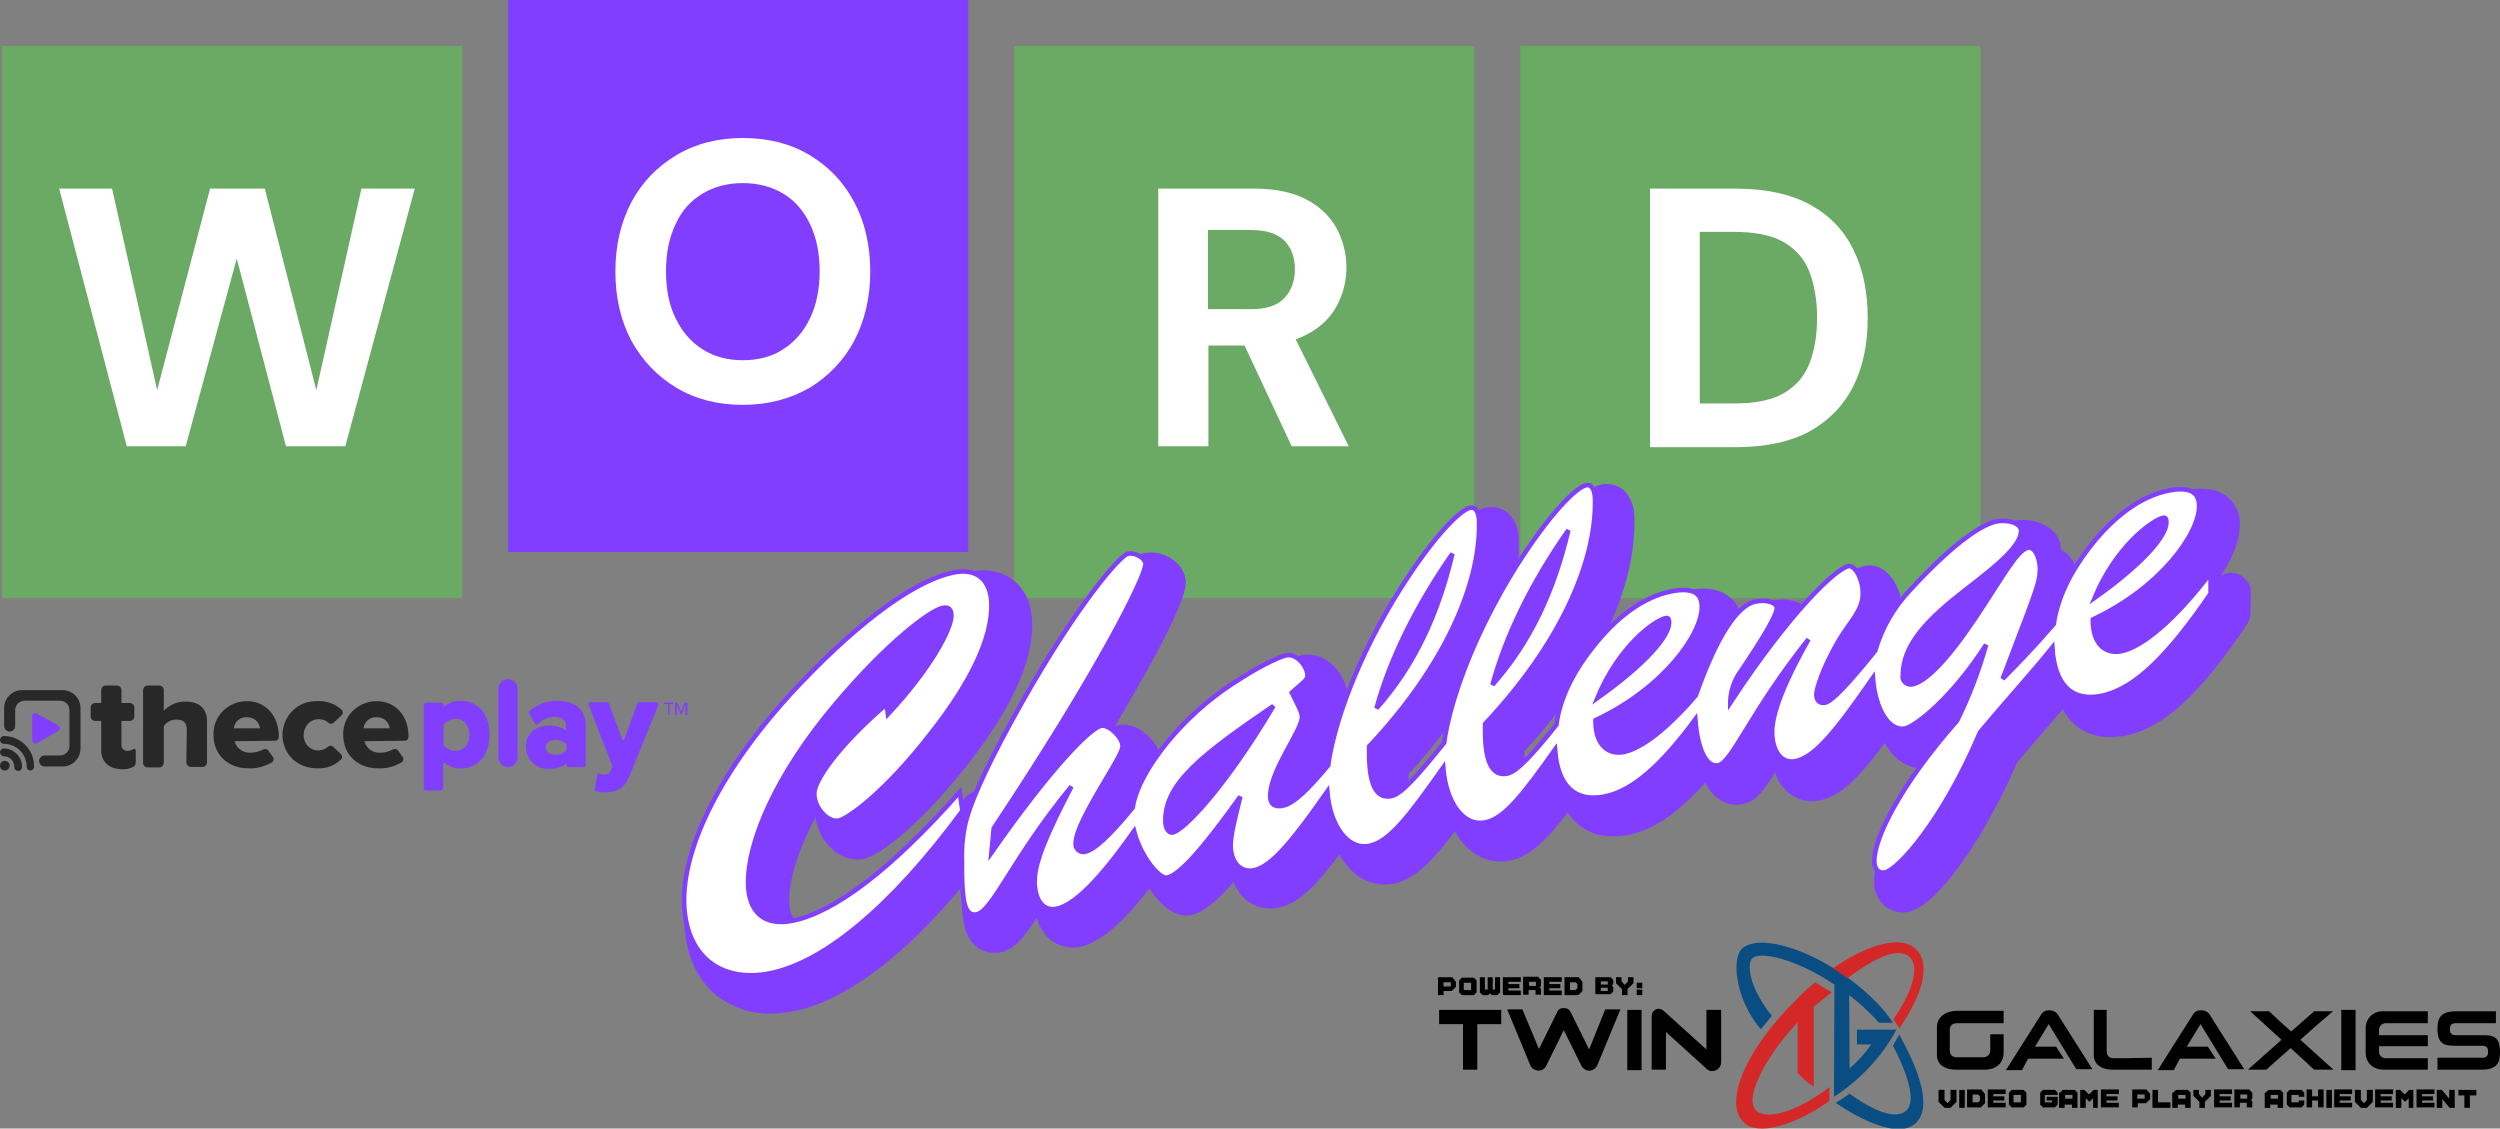 <?xml version="1.0" encoding="utf-8"?>
<!-- Generator: Adobe Illustrator 26.0.2, SVG Export Plug-In . SVG Version: 6.00 Build 0)  -->
<svg version="1.1" id="Layer_1" xmlns="http://www.w3.org/2000/svg" xmlns:xlink="http://www.w3.org/1999/xlink" x="0px" y="0px"
	 viewBox="0 0 543.4 245.3" style="enable-background:new 0 0 543.4 245.3;" xml:space="preserve">
<rect x="0" y="0" width="543.4" height="245.3" fill="#808080" stroke="none"/>
<style type="text/css">
	.st0{fill:#6AAA64;}
	.st1{enable-background:new    ;}
	.st2{fill:#FFFFFF;}
	.st3{fill:#823EFE;}
	.st4{fill:#FFFFFF;stroke:#823EFE;}
	.st5{fill:#282828;}
	.st6{fill:#094D83;}
	.st7{fill:#D42727;}
</style>
<g id="word-challenge-logo-sponsors" transform="translate(-715.141 -339)">
	<rect id="Rectangle_2" x="715.6" y="349" class="st0" width="100" height="120"/>
	<g class="st1">
		<path class="st2" d="M742.7,436l-14.7-56h11.5l9.8,43.8l11.5-43.8h11.9l11.2,43.8l9.8-43.8h11.6l-15.1,56h-12.9l-10.7-40.8
			L755.5,436H742.7z"/>
	</g>
	<rect id="Rectangle_2-2" x="825.6" y="339" class="st3" width="100" height="120"/>
	<g class="st1">
		<path class="st2" d="M876.6,427c-5.4,0-10.2-1.2-14.4-3.7s-7.4-5.9-9.8-10.2c-2.3-4.3-3.5-9.4-3.5-15.1c0-5.7,1.2-10.7,3.5-15.1
			c2.3-4.3,5.6-7.7,9.8-10.2c4.2-2.5,9-3.7,14.4-3.7c5.5,0,10.3,1.2,14.5,3.7c4.2,2.5,7.4,5.9,9.7,10.2c2.3,4.3,3.5,9.4,3.5,15.1
			c0,5.7-1.2,10.7-3.5,15.1c-2.3,4.3-5.6,7.7-9.7,10.2C886.9,425.7,882.1,427,876.6,427z M876.6,417.3c3.4,0,6.4-0.8,8.8-2.4
			c2.5-1.6,4.4-3.8,5.8-6.7c1.4-2.9,2.1-6.3,2.1-10.2c0-4-0.7-7.4-2.1-10.3c-1.4-2.9-3.3-5.1-5.8-6.6c-2.5-1.5-5.4-2.3-8.8-2.3
			c-3.4,0-6.3,0.8-8.8,2.3c-2.5,1.5-4.5,3.7-5.8,6.6c-1.4,2.9-2.1,6.3-2.1,10.3c0,3.9,0.7,7.4,2.1,10.2c1.4,2.9,3.3,5.1,5.8,6.7
			C870.3,416.5,873.2,417.3,876.6,417.3z"/>
	</g>
	<rect id="Rectangle_2-3" x="935.6" y="349" class="st0" width="100" height="120"/>
	<g class="st1">
		<path class="st2" d="M966.9,436v-56h20.9c4.5,0,8.3,0.8,11.2,2.3c2.9,1.5,5.1,3.6,6.6,6.2c1.4,2.6,2.2,5.5,2.2,8.6
			c0,3-0.7,5.8-2.1,8.4c-1.4,2.6-3.6,4.7-6.5,6.2c-3,1.6-6.8,2.4-11.4,2.4h-10V436H966.9z M977.7,406.2h9.4c3.3,0,5.7-0.8,7.2-2.4
			c1.5-1.6,2.3-3.7,2.3-6.3c0-2.6-0.8-4.7-2.3-6.2c-1.5-1.5-3.9-2.3-7.2-2.3h-9.4V406.2z M995.9,436l-11.5-24.6h11.7l12.2,24.6
			H995.9z"/>
	</g>
	<rect id="Rectangle_2-4" x="1045.6" y="349" class="st0" width="100" height="120"/>
	<g class="st1">
		<path class="st2" d="M1073.8,436v-56h18.7c6.5,0,11.9,1.2,16.1,3.5c4.2,2.3,7.4,5.6,9.4,9.8c2.1,4.2,3.1,9.1,3.1,14.8
			c0,5.7-1,10.6-3.1,14.8c-2.1,4.2-5.2,7.4-9.4,9.8c-4.2,2.3-9.6,3.5-16.2,3.5H1073.8z M1084.6,426.7h7.4c4.6,0,8.2-0.7,10.8-2.2
			c2.6-1.5,4.5-3.6,5.6-6.4c1.1-2.8,1.7-6.1,1.7-10c0-3.9-0.6-7.3-1.7-10.1c-1.1-2.8-3-4.9-5.6-6.4c-2.6-1.5-6.3-2.2-10.8-2.2h-7.4
			V426.7z"/>
	</g>
	<path id="Path_23" class="st3" d="M1204.4,467.8c0-2.4-2-4.3-4.4-4.3c-0.7,0-1.5,0.2-2.1,0.6c2.7-4,4.1-7.9,4.1-11
		c0.1-2.3-0.9-4.6-2.7-6.1c-2.1-1.7-5.1-2.2-9.2-1.4c-6.9,1.4-13.8,6.2-19.8,13.9c-1.2,1.5-2.3,3.1-3.3,4.7c-0.3-2-1.4-3.8-2.9-5.1
		c-0.3-0.2-0.6-0.5-1-0.6v-0.1c0-1.8-0.9-3.5-2.3-4.5c-2.4-1.7-5.4-2.3-8.3-1.6c-5,1-12.1,6.5-21.1,16.3c-1,1.1-1.9,2.2-2.7,3.3
		c-0.1-3.6-1.5-6.9-3.7-8.7c-1.3-1.1-3-1.5-4.6-1.2c-2.9,0.6-7.1,4.3-11.9,9.5c-0.2-0.2-0.4-0.4-0.6-0.5c-2.3-1.6-5.1-2.1-7.7-1.4
		c-2.6,0.6-4.9,2.1-6.5,4.2c-0.2-2-1.1-3.9-2.7-5.1c-2.1-1.7-5.1-2.2-9.2-1.4c-6.9,1.4-13.8,6.2-19.8,13.9c-0.3,0.3-0.5,0.6-0.7,1
		c6.1-10.6,9.3-21.1,9.1-30.4c0-2.9-0.9-5-2.5-6.4c-1.3-1-3-1.4-4.6-1.1c-5.6,1.1-13.7,12.7-18,19.5c-0.2,0.4-0.5,0.8-0.7,1.2
		c0.5-2.7,0.7-5.4,0.7-8.2c0-2.9-0.9-5-2.5-6.4c-1.3-1-3-1.4-4.6-1.1c-5.6,1.1-13.7,12.7-18,19.5c-5.7,8.9-10.2,18.5-13.5,28.5
		c-0.2-0.7-0.5-1.5-0.8-2.1l-0.2-0.3c1.4-1.2,2.3-3,2.3-4.8c-0.2-2.7-1.5-5.3-3.7-7c-1.7-1.4-3.9-2.1-6.1-1.7
		c-1.8,0.4-6,2.2-11.2,5.5c-5.9,3.6-11.3,8.1-15.8,13.3c-1.3,1.4-2.4,2.9-3.4,4.3c-0.5-2.4-1.8-4.6-3.8-6.1
		c-1.6-1.5-3.8-2.1-5.9-1.8c-0.2,0-0.4,0.1-0.6,0.2c9.5-15.9,15.5-27.7,15.4-31.2c-0.1-1.9-1-3.6-2.5-4.7c-1.8-1.5-4.2-2.1-6.5-1.7
		c-5.9,1.2-19.7,23.3-26.2,34.8c-3.8,6.8-6.7,12.4-8.8,16.9c-1.5-0.2-3,0.3-3.9,1.4c-18.4,20.9-29.2,25.7-33.9,26.6
		c-1.5,0.3-2.7,0.2-3.3-0.3c-0.7-0.5-1.1-1.9-1.1-3.7c-0.1-4,1.5-10.4,5.7-18.2c0.4,2.8,1.8,5.4,4,7.2c1.8,1.5,4.1,2.2,6.4,1.8
		c3.9-0.8,12.8-8,22.5-20.3c9.7-12.4,14.4-22.5,14.2-31c-0.1-5-2.2-7.8-4-9.2c-1.7-1.4-4.8-2.9-9.6-1.9
		c-9.2,1.8-21.5,10.6-35.6,25.4c-17,17.8-26.6,36.1-26.4,50.4c0.1,7,2.6,12.7,7,16.3c3.4,2.6,7.5,4,11.8,3.9c1.7,0,3.4-0.2,5-0.5
		c10.9-2.2,23.4-11.4,36.4-26.9l0,0.8c0.1,5.4,0.4,9.8,3.3,12.1c1.1,0.9,2.4,1.3,3.8,1.3c0.5,0,0.9,0,1.4-0.1c3-0.6,5-3.1,7.9-7.5
		c0.5,1.9,1.5,3.5,3,4.8c1.8,1.4,4.2,2,6.4,1.5c4.2-0.9,9-4.8,15.1-12.7c2.4,3.7,5.6,6.5,9,5.8c2.2-0.5,4.9-2.1,9.3-7.2
		c0.6,1.6,1.5,2.9,2.8,4c1.9,1.5,4.4,2.1,6.9,1.6c4.2-0.8,7.9-4.4,13.3-11.6c0.9,1.7,2.2,3.3,3.7,4.5c2.3,1.7,5.2,2.4,8,1.9
		c4.6-0.9,8.4-4.8,13.4-11.4c0.9,1.7,2.2,3.3,3.8,4.5c2.3,1.8,5.2,2.4,8,1.9c4.4-0.9,8.2-4.5,12.7-10.5c0.7,1.1,1.6,2.1,2.7,2.9
		c1.9,1.5,5.3,3,10.4,2c5.5-1.1,10.8-4.7,16.8-11.4c0.6,1.3,1.5,2.5,2.7,3.4c1.5,1.2,3.5,1.7,5.4,1.3c2.8-0.6,4.5-2.7,7.1-6.9
		c0.5,1.8,1.6,3.3,3,4.5c1.9,1.5,4.3,2.1,6.6,1.6c4.7-0.9,8.9-5.3,14.2-12.5c0.8,1.5,1.9,2.8,3.2,3.8c1.8,1.4,4.1,2,6.4,1.5
		c-7.5,10.1-11.9,19.1-11.9,24.7c-0.1,2.1,0.8,4.1,2.4,5.5c1.4,1.1,3.3,1.6,5.1,1.2c6-1.2,16.2-15.4,23.6-32.5
		c2.5-2.9,4.9-5.7,7.2-8.4c0.9-1.1,1.8-2.1,2.7-3.1c0.8,1.4,1.8,2.7,3.1,3.7c1.9,1.5,5.3,3,10.5,2c8.2-1.6,16.1-8.8,26.4-24.1
		c0.5-0.7,0.8-1.6,0.8-2.5L1204.4,467.8z M1179.3,480.6c-0.1-0.1-0.1-0.1-0.1-0.2c4.1-2.2,7.9-4.9,11.4-8c-5,5.3-8.7,7.7-10.8,8.1
		C1179.6,480.6,1179.5,480.6,1179.3,480.6L1179.3,480.6z M1021.3,507.6l0-0.3c3.4-3.7,6.6-7.6,9.5-11.7c-0.7,2.4-1.2,4.9-1.6,7.3
		c-2.3,3-4.8,5.8-7.5,8.5C1021.5,510.2,1021.3,508.9,1021.3,507.6L1021.3,507.6z M1046.5,502.6l0-0.3c3.8-4.1,7.3-8.5,10.5-13.1
		c-1.6,3.1-2.8,6.3-3.4,9.7c-2.1,2.7-4.3,5.2-6.7,7.5C1046.6,505.1,1046.5,503.9,1046.5,502.6L1046.5,502.6z M1071.1,502.4
		c-0.1-0.1-0.1-0.1-0.1-0.2c4.1-2.2,7.9-4.8,11.3-7.9c-6.5,6.9-10,8-10.7,8.1C1071.4,502.4,1071.3,502.4,1071.1,502.4L1071.1,502.4z
		 M1004.3,506.1c-0.1,0.6-0.2,1.2-0.3,1.8c-0.6,0.8-1.2,1.4-1.7,2c0.5-0.9,0.9-1.7,1.3-2.5C1003.9,507,1004.1,506.6,1004.3,506.1
		L1004.3,506.1z M910.5,492.4c2.6-2.8,5-5.1,7.1-6.9c-1.6,2.3-3.3,4.5-5.1,6.6C911.9,492.1,911.2,492.2,910.5,492.4L910.5,492.4z"/>
	<g id="Group_6" transform="translate(863.839 444.348)">
		<path id="Path_24" class="st4" d="M59.9,66.8C45,83.7,32.6,93,23.5,94.8c-6.2,1.2-9.5-2-9.6-8.1c-0.1-9.1,6-23.6,18.9-38.9
			c11.8-14,21-20.6,23.4-21c1.3-0.3,1.9,0.3,1.9,1.7c0,2.7-4.2,11.1-13.8,21.4L44,47.7C33.2,57,28.2,64.5,28.3,67.2
			c0,3.1,3,6.3,5.3,5.8c2.1-0.4,10.2-6.3,19.9-18.8c9-11.4,13.4-20.9,13.3-28.2c-0.1-5.2-3.1-8-8.3-6.9c-7.7,1.6-19.2,9.4-33.3,24.2
			C8,61.4-0.2,78.7,0,90.7c0.2,11.5,7.7,17.7,18.7,15.5c11.5-2.3,26.1-14,41.8-35.3L59.9,66.8z"/>
		<path id="Path_25" class="st4" d="M331.8,19.2c-8.1,10.6-15,16.1-19.4,17c-3.5,0.7-6.1-1.6-6.2-6.4c0-0.2,0-0.3,0-0.5
			c14.9-7,23.2-18.8,23.1-24.7c0-3.1-2.2-4.2-6.7-3.3c-5.8,1.2-11.7,5.3-17.2,12.4c-4.3,5.6-6.9,11.1-7.7,16.6
			c-4.4,5.1-8.2,9-11.1,11.9L292,28c1.5-4.1,2.7-7.1,2.7-9.5c0-2.9-1.3-5.1-2.6-4.8c-2.4,0.5-5.4,6.3-11.5,15.4S269.9,42.8,267,43.4
			c-1,0.2-1.9-0.4-2.1-1.3c0-0.2-0.1-0.3,0-0.5c-0.1-6.8,5.4-12.4,13.8-18.9c7.6-5.8,11.9-9.6,11.9-12.7c0-1.5-2.5-2.5-5.4-2
			c-3.7,0.8-10.3,5.7-18.8,15c-3.5,3.7-6.1,8.2-7.5,13.1c-5.8,7.2-9.4,11-10.9,11.3c-1.2,0.2-1.9-0.5-1.9-1.8
			c0-1.1,1.4-5.8,4.8-11.6c2.6-4.4,5.3-6.6,5.3-10.4c0-3.1-1.7-6.1-3.1-5.9c-2.7,0.5-12.7,9.9-25.7,29.7c0-0.1,0-0.2,0-0.3
			c0.1-2.4,0.9-4.7,2.3-6.6c5.2-7.7,7.9-12.4,7.8-13.7c0-1.1-2.1-1.9-4.6-1.4c-4,0.8-8.5,7.6-13,20.4c-6.4,7.5-11.9,11.5-15.6,12.3
			c-3.5,0.7-6.1-1.6-6.2-6.4c0-0.2,0-0.3,0-0.5c14.9-7,23.2-18.8,23.1-24.7c0-3.1-2.2-4.2-6.7-3.3c-5.8,1.2-11.7,5.3-17.2,12.4
			c-4.4,5.6-7,11.2-7.7,16.6c-5.2,6.5-8.6,10.2-10.7,10.6c-3.1,0.6-4.7-2.2-4.8-8.7c0-0.9,0-1.7,0-2.1c16.2-17.2,24.1-35,23.9-48.6
			c0-2.4-0.8-3.5-1.9-3.3c-2.3,0.5-8.1,6.4-15.2,17.6c-9.4,15-14.5,29.5-15.7,38.4c-5.7,7.1-9.3,11.2-11.5,11.6
			c-3.1,0.6-4.7-2.2-4.8-8.7c0-0.9,0-1.7,0-2.1c16.2-17.2,24.1-35,23.9-48.6c0-2.4-0.8-3.5-1.9-3.3c-2.3,0.5-8.1,6.4-15.2,17.6
			c-9.4,14.9-14.5,29.5-15.7,38.4c-4.4,5.3-7.5,8.3-9.9,8.8c-1.7,0.3-2.7-0.3-2.7-2c-0.1-5.7,7-14.4,6.9-17.4
			c-0.1-0.7-0.3-1.3-0.6-1.9l-1.6-3.3l1.7-1.5c1.2-1,1.7-1.5,1.7-2.2c0-1.9-2.3-4.9-4.6-4.4c-0.7,0.1-4.4,1.5-9.7,4.9
			c-5.6,3.4-10.6,7.6-14.9,12.5c-5.2,6-8.2,11.6-8.8,15.7c-4.9,6-8.3,9.2-10.4,9.6c-0.9,0.2-1.8-0.4-2-1.4c0-0.1,0-0.3,0-0.4
			c0-2.6,2.6-7.4,7.2-15.1c1.9-3.2,3-5.1,3-6.1c0-1.9-3-4.7-4.6-4.4c-2.5,0.5-11.2,9.4-23.9,27.6l0.5-5.3c23.1-34.7,33-54.8,33-57.5
			c0-1-1.9-2.5-3.8-2.2c-1.7,0.3-11.1,11.1-23.2,32.6c-6.6,11.7-10.4,19.9-11.8,24.7c-0.9,3.1-1.2,6.3-1.1,9.5c0,0.8,0,1.7,0,2.5
			c0.1,6.3,0.6,9.6,3.2,9.1c3.5-0.7,7.9-12.4,20.6-27.8c-5.1,9.8-8.1,16.5-8,20.8c0.1,4.2,2,6.3,4.7,5.8c4-0.8,9.6-6.5,16.9-16.9
			c1.4,5.5,5.5,10.5,7.2,10.1c2.7-0.5,7.9-6.4,15.9-17.6c-1.2,4.9-2.1,8.3-2.1,10.8c0.1,3.8,2.4,5.8,5.1,5.2
			c3.9-0.8,8.7-6.8,15.9-17.1c0.6,7.4,4.4,12.8,9.2,11.8c4.4-0.9,8.8-6.8,16-17c0.6,7.5,4.3,12.9,9.2,11.9
			c4.2-0.8,8.4-6.4,15.1-15.8c0.6,8,4.4,11.4,10.7,10.2c6.2-1.2,12.5-6.9,19.8-16.8c0.5,6.8,2.5,10.5,5,10c3-0.6,7-11.6,19.6-27.4
			c-5.3,9.4-8,16.2-7.9,20.4s2.2,6.7,5.1,6.1c4.4-0.9,9.3-7.3,16.8-18.1c0.5,6.8,3.5,11.7,7,11c2.2-0.5,10-6.4,17.6-18.2
			c-1.6,5.7-3.7,11.2-6.3,16.5c-12.7,14.4-18,25.7-18,30.5c0,1.9,1,2.7,2.3,2.5c2.7-0.5,12.4-10.9,20.7-30.5
			c5.7-6.8,11.1-12.7,15.7-18.4c0.5,8.2,4.3,11.8,10.7,10.5c7.3-1.5,14.6-8.9,23.7-22.2L331.8,19.2z M321.5,7.2
			c0.5-0.1,0.7,0.2,0.7,1c0,3-5.2,9-15.6,16.4C311.2,13.5,319.1,7.7,321.5,7.2z M213.4,29c0.5-0.1,0.7,0.2,0.7,1
			c0,3-5.2,9-15.6,16.4C203.1,35.2,210.9,29.5,213.4,29z M192.2,9.9c-3.2,13.5-8.4,24.5-16.5,33.6C178.7,32.6,184.2,21.3,192.2,9.9
			L192.2,9.9z M167,15c-3.2,13.5-8.4,24.5-16.5,33.6C153.5,37.7,159.1,26.4,167,15L167,15z M106.2,75.6c-0.8,0.2-1.6-0.8-1.6-2.5
			c-0.1-8.2,8.1-14.5,23.5-25C117.4,66.1,108.5,75.2,106.2,75.6L106.2,75.6z"/>
	</g>
	<g id="Group_2" transform="translate(715.141 488.004)">
		<g id="Group_1" transform="translate(0 10.978)">
			<path id="Path_1" class="st5" d="M0.8,2.7C0.4,2.7,0,3.1,0,3.5C0,4,0.4,4.4,0.8,4.4c1.3,0,2.3,1,2.3,2.3c0,0.5,0.3,0.8,0.8,0.9
				c0.5,0,0.8-0.3,0.9-0.8c0,0,0,0,0-0.1C4.8,4.5,3,2.7,0.8,2.7L0.8,2.7L0.8,2.7z"/>
			<path id="Path_2" class="st5" d="M0.3,5.7c-0.4,0.4-0.4,1.1,0,1.5c0.4,0.4,1.1,0.4,1.5,0l0,0c0.4-0.4,0.4-1.1,0-1.5
				C1.4,5.3,0.7,5.3,0.3,5.7z"/>
			<path id="Path_3" class="st5" d="M0.8,0C0.4,0,0,0.4,0,0.9c0,0.4,0.4,0.8,0.8,0.8c2.8,0,5,2.2,5,5c0,0.5,0.4,0.8,0.8,0.8
				s0.8-0.4,0.8-0.8l0,0C7.5,3,4.5,0,0.8,0z"/>
		</g>
		<path id="Path_4" class="st3" d="M12.5,8.6L8,6.1C7.7,5.9,7.3,6,7.1,6.3C7,6.4,7,6.6,7,6.7v5.2c0,0.4,0.3,0.7,0.7,0.7
			c0.1,0,0.3,0,0.4-0.1l4.5-2.6c0.3-0.2,0.5-0.6,0.3-1C12.7,8.8,12.6,8.7,12.5,8.6z"/>
		<path id="Path_5" class="st5" d="M22,14V7.7h-1.3c-0.5,0-1-0.4-1-1c0,0,0,0,0,0V4.8c0-0.5,0.4-1,1-1H22V1c0-0.5,0.4-1,1-1
			c0,0,0,0,0,0h2.4c0.5,0,1,0.4,1,1l0,0v2.8h1.8c0.5,0,1,0.4,1,1l0,0v1.9c0,0.5-0.4,1-1,1h0h-1.8v5.1c-0.1,0.7,0.4,1.3,1.1,1.4
			c0,0,0.1,0,0.1,0c0.5,0,1-0.1,1.4-0.4c0.2-0.1,0.4,0,0.5,0.2c0,0.1,0,0.1,0,0.2v2.6c0,0.3-0.2,0.6-0.4,0.8
			c-0.9,0.5-1.9,0.7-2.9,0.6C23.6,18,22,16.6,22,14z"/>
		<path id="Path_6" class="st5" d="M40.6,9.6c0-1.7-0.9-2.2-2.3-2.2c-1.1,0-2,0.5-2.7,1.4v8c0,0.5-0.4,1-1,1h0h-2.5
			c-0.5,0-1-0.4-1-1l0,0V1c0-0.5,0.4-1,1-1h0h2.5c0.5,0,1,0.4,1,1l0,0v4.5c1.2-1.3,3-2.1,4.8-2c3.2,0,4.6,1.8,4.6,4.3v8.9
			c0,0.5-0.4,1-1,1h0h-2.5c-0.5,0-1-0.4-1-1L40.6,9.6z"/>
		<path id="Path_7" class="st5" d="M53.7,3.4c3.8,0,6.9,2.9,6.9,7.7c0,0.5-0.3,0.9-0.8,0.9c0,0,0,0,0,0l-8.8,0.1
			c0.4,1.6,1.9,2.6,3.5,2.5c1,0,1.9-0.3,2.7-0.7c0.4-0.2,0.9-0.1,1.1,0.2l1,1.4c0.3,0.4,0.2,0.9-0.2,1.2c0,0,0,0,0,0
			c-1.6,0.9-3.3,1.4-5.1,1.3c-4.3,0-7.6-2.8-7.6-7.3c-0.1-4,3.1-7.2,7.1-7.3C53.5,3.4,53.6,3.4,53.7,3.4z M50.8,9.3h5.7
			c-0.1-1.4-1.4-2.5-2.9-2.4C52.3,6.8,51,7.8,50.8,9.3L50.8,9.3z"/>
		<path id="Path_8" class="st5" d="M69.1,3.4c1.9-0.1,3.8,0.6,5.2,1.9c0.3,0.3,0.3,0.9-0.1,1.2c0,0,0,0,0,0l-1.7,1.6
			c-0.3,0.3-0.8,0.3-1.1,0c-1.4-1.2-3.5-1-4.6,0.4C66.3,9.1,66,9.9,66,10.7c-0.1,1.7,1.2,3.3,2.9,3.4c0.1,0,0.2,0,0.3,0
			c0.8,0,1.6-0.3,2.1-0.8c0.3-0.3,0.8-0.3,1.1,0l1.7,1.6c0.3,0.3,0.4,0.9,0,1.2c0,0,0,0,0,0c-1.4,1.3-3.2,2-5.1,1.9
			c-4.2,0-7.4-2.8-7.6-7c-0.1-4.1,3-7.5,7.1-7.6C68.8,3.4,68.9,3.4,69.1,3.4z"/>
		<path id="Path_9" class="st5" d="M13.6,1H4.8C2.7,1,0.9,2.7,0.9,4.9v3.9c0,0.6,0.5,1.2,1.2,1.2l0,0c0.6,0,1.2-0.5,1.2-1.2V5.4
			c0-1.2,0.9-2.1,2.1-2.1H13c1.2,0,2.1,0.9,2.1,2.1v7.7c0,1.2-0.9,2.1-2.1,2.1H9.7c-0.6,0-1.2,0.5-1.2,1.2l0,0
			c0,0.6,0.5,1.2,1.2,1.2h3.9c2.2,0,3.9-1.8,3.9-3.9V4.9C17.5,2.7,15.7,1,13.6,1z"/>
		<path id="Path_10" class="st5" d="M81.9,3.4c3.8,0,6.9,2.9,6.9,7.7c0,0.5-0.3,0.9-0.8,0.9c0,0,0,0,0,0l-8.8,0.1
			c0.4,1.6,1.9,2.6,3.5,2.5c1,0,1.9-0.3,2.7-0.7c0.4-0.2,0.9-0.1,1.1,0.2l1,1.4c0.3,0.4,0.2,0.9-0.2,1.2c0,0,0,0,0,0
			c-1.6,0.9-3.3,1.4-5.1,1.3c-4.3,0-7.6-2.8-7.6-7.3c-0.1-4,3.1-7.2,7.1-7.3C81.7,3.4,81.8,3.4,81.9,3.4z M79,9.3h5.7
			c-0.1-1.4-1.4-2.5-2.9-2.4C80.5,6.8,79.2,7.8,79,9.3L79,9.3z"/>
	</g>
	<g id="Group_3" transform="translate(807.252 486.63)">
		<path id="Path_11" class="st3" d="M8,4.7c-1.3,0-2.5,0.4-3.5,1.2C4.5,6,4.4,6,4.3,5.9c0,0,0-0.1,0-0.1V5.6c0-0.3-0.2-0.5-0.5-0.5
			H0.6C0.2,5.1,0,5.3,0,5.6v18.1c0,0.3,0.2,0.5,0.5,0.5h3.2c0.3,0,0.5-0.2,0.5-0.5v-5.3c0-0.1,0.1-0.2,0.2-0.2c0,0,0.1,0,0.1,0
			c1,0.8,2.2,1.2,3.5,1.2c3.8,0,6.3-2.9,6.3-7.4C14.3,7.6,11.8,4.7,8,4.7z M9.9,12.1c0,2.1-1.2,3.5-3,3.5c-1,0-1.9-0.5-2.6-1.2
			c0,0,0-0.1,0-0.1V10c0,0,0-0.1,0-0.1C5,9.1,5.9,8.7,6.9,8.6C8.7,8.6,9.9,10,9.9,12.1L9.9,12.1z"/>
		<path id="Rectangle_1" class="st3" d="M18.3,0L18.3,0c1.2,0,2.1,1,2.1,2.1V17c0,1.2-1,2.1-2.1,2.1h0c-1.2,0-2.1-1-2.1-2.1V2.1
			C16.2,1,17.1,0,18.3,0z"/>
		<path id="Path_12" class="st3" d="M29.1,4.7c-2.2,0-4.4,0.7-6.1,2.2c-0.1,0.1-0.2,0.3-0.1,0.5l1.3,2.3c0.1,0.2,0.3,0.3,0.5,0.1
			c0,0,0.1,0,0.1-0.1c1-0.9,2.3-1.5,3.6-1.5c1.5,0,2.5,0.7,2.5,1.8v0.6C31,11,31,11,30.9,11c0,0-0.1,0-0.1,0c-1.1-0.6-2.3-1-3.6-0.9
			c-2.5,0-5,1.4-5,4.6c0,2.7,2.2,4.8,4.8,4.8c0.1,0,0.1,0,0.2,0c1.3,0,2.5-0.3,3.6-1c0.1-0.1,0.2,0,0.2,0c0,0,0,0.1,0,0.1l0,0
			c0,0.3,0.2,0.5,0.5,0.5h3.2c0.3,0,0.5-0.2,0.5-0.5v-8.4C35.3,6.7,33,4.7,29.1,4.7z M31,14.1v1.3c0,0,0,0.1,0,0.1
			c-0.6,0.6-1.5,0.9-2.4,0.9c-1.1,0-2.1-0.5-2.1-1.6c0-1.1,1.1-1.6,2.1-1.6c0.9,0,1.7,0.3,2.4,0.9C31,14.1,31,14.1,31,14.1L31,14.1z
			"/>
		<path id="Path_13" class="st3" d="M50.9,5.2c-0.1-0.1-0.2-0.2-0.3-0.2h-3.7c-0.2,0-0.4,0.1-0.5,0.4l-2.9,7.8
			c0,0.1-0.1,0.1-0.2,0.1c0,0-0.1-0.1-0.1-0.1l-2.9-7.8c-0.1-0.2-0.3-0.4-0.5-0.4h-3.6c-0.2,0-0.4,0.2-0.4,0.4c0,0,0,0.1,0,0.1
			L41,18.9c0,0,0,0.1,0,0.1L40.6,20c-0.2,0.5-0.7,0.7-1.5,0.7c-0.3,0-0.6-0.1-0.9-0.2c-0.2-0.1-0.4,0-0.5,0.2c0,0,0,0.1,0,0.1
			l-0.5,3c-0.1,0.3,0.1,0.6,0.4,0.6c0.6,0.1,1.1,0.2,1.7,0.2l0,0c2,0,4.2-0.5,5.4-3.5l6.3-15.5C51,5.5,50.9,5.4,50.9,5.2z"/>
	</g>
	<g id="Group_4" transform="translate(859.553 491.715)">
		<path id="Path_14" class="st3" d="M1.1,2.7H0.8V0.3H0V0h1.9v0.3H1.1V2.7z M4.6,0.5L3.7,2.7H3.6L2.7,0.5v2.2H2.3V0h0.5l0.8,2l0.8-2
			H5v2.7H4.6L4.6,0.5z"/>
	</g>
	<g id="Group_68" transform="translate(1092.571 543.906)">
		<path id="Path_83" class="st6" d="M34.8,18.9h-8.6v3.2h3.1c-1.3,1.9-2.9,3.7-4.7,5.2l-0.1-15.9c2.4,1.8,4.5,3.8,6.5,6h3
			c0,0-3.4-5.9-12.8-11.8C11.8-0.2,3.7-1.3,1.1,1.4C-1.2,4,0.1,12.8,5.3,18.8c0,0,1.5-1.8,2.4-2.9c0,0-3.6-4.2-4.6-8.7
			C2.4,3.7,3.6,3.3,3.6,3.3c1.6-1.4,9.2,0.1,17.7,5.8l-0.1,24.4C26.9,29.8,31.6,24.8,34.8,18.9z"/>
		<path id="Path_84" class="st6" d="M35.4,20c0,0,0,0.1-0.1,0.1C35,20.7,34,22.4,34,22.4s6.1,10.9,3,14c-3.4,3.4-12.4-3.6-12.4-3.6
			c-1.3,1-3,2-3,2s12.5,9,17.4,4.4C44,34.4,35.9,21.1,35.4,20z"/>
	</g>
	<g id="Group_69" transform="translate(1092.486 543.809)">
		<path id="Path_85" class="st7" d="M21.3,5.8c1.1,0.7,2,1.3,2.9,2c5-3.7,10.9-7.2,13.6-4.5c2.2,2.2,0.4,7.6-3.6,13.5
			c0.2,0.2,0.8,1.1,1.3,1.9c5.1-7.4,6.9-14,3.6-17.2C36-1.6,28.8,0.3,21,5.7C21.1,5.7,21.2,5.8,21.3,5.8z"/>
		<path id="Path_86" class="st7" d="M4.5,36.7c-2.9-2.3,1.4-11.3,8.9-19.3v11c1,1.2,2.2,2.2,3.5,3V14l0.2-0.2c0,0,0.2-0.1,3.7-2.9
			c-0.7-0.4-2.3-1.4-3.6-2.2c-1.5,1.2-2.9,2.5-4.3,4C2.4,23-2.8,34.6,1.6,39.1c3.1,3.1,11,0.8,18.7-4.6v-3
			C12.7,37.2,6.8,38.5,4.5,36.7z"/>
	</g>
	<g id="Group_70" transform="translate(1027.948 558.108)">
		<path id="Path_87" d="M0,3.5h5.2v9.9h3.1V3.5h5.2V0.4H0V3.5z"/>
		<rect id="Rectangle_56" x="40.9" y="0.4" width="3.1" height="13.1"/>
		<rect id="Rectangle_57" x="196.1" y="0.4" width="3.1" height="13.1"/>
		<path id="Path_88" d="M194.3,0.7h-4.1l-5,4.4c-1.6-1.4-3.2-2.9-4.8-4.4h-4.1l6.8,6.2l-7.3,6.5h4c1.6-1.5,3.4-3,5.3-4.7l5.1,4.7
			h4.2c-2.3-2.1-4.7-4.2-7.2-6.5C189.4,4.9,191.8,2.8,194.3,0.7z"/>
		<path id="Path_89" d="M32.6,9l-4-8.1C28.3,0.3,27.8,0,27.2,0c0,0-0.1,0-0.1,0S27.1,0,27,0c-0.6,0-1.1,0.3-1.3,0.8l-4,8.1l-3.6-8.6
			h-3.3l5,12.1c0.3,0.7,0.9,1.1,1.7,1.2h0.1c0.7,0,1.4-0.4,1.7-1.1l3.8-7.7l3.8,7.7c0.3,0.6,1,1.1,1.7,1.1h0.1
			c0.7,0,1.4-0.5,1.7-1.2l5-12.1h-3.3L32.6,9z"/>
		<path id="Path_90" d="M58.1,0.4l0,8.6l-9.3-8.4C48.1,0,47.2,0,46.6,0.7c-0.3,0.3-0.4,0.7-0.4,1v11.7h3.1V5.2l8.5,7.7
			c0.4,0.5,0.9,0.8,1.5,0.8c0.8,0,1.5-0.4,1.8-1.1c0.1-0.2,0.2-0.5,0.2-0.7l0-11.5L58.1,0.4z"/>
		<path id="Path_91" d="M108.2,4.2v6c0,2.1,1.7,3.2,4.2,3.2h6.1c2.8,0,4.2-1.6,4.2-3.7v-4h-2.9v3.5c0,0.9-0.7,1.5-1.5,1.5h-5.9
			c-0.8,0-1.4-0.6-1.4-1.4V4.7c0-0.8,0.6-1.4,1.4-1.4h10.3V0.6h-10.1C110.2,0.6,108.2,1.9,108.2,4.2z"/>
		<path id="Path_92" d="M149.3,10.9h-2.8c-0.8,0-1.4-0.6-1.4-1.4V0.4h-2.8v9.8c0,2.1,1.7,3.2,4.2,3.2h8.4v-2.6L149.3,10.9
			L149.3,10.9z"/>
		<path id="Path_93" d="M132.8,0.5c0,0-0.1,0-0.1,0h-0.1h-0.1c0,0-0.1,0-0.1,0c-0.7,0-1.3,0.4-1.6,1l-7.6,12h3.5L128,11h7.8
			l-1.7-2.6h-4.6l3-4.9l6,9.8h3.5l-7.6-12C134.1,0.9,133.5,0.5,132.8,0.5z"/>
		<path id="Path_94" d="M165.8,0.5c0,0-0.1,0-0.1,0h-0.1h-0.1c0,0-0.1,0-0.1,0c-0.7,0-1.3,0.4-1.6,1l-7.6,12h3.5L161,11h7.8
			l-1.7-2.6h-4.6l3-4.9l6,9.8h3.5l-7.6-12C167.1,0.9,166.5,0.5,165.8,0.5z"/>
		<path id="Path_95" d="M226.6,5.9h-3.9l0,0H221c-0.8,0-1.3-0.3-1.3-1.2l0-0.2c0-1.1,0.8-1.2,1.2-1.2h8.8V0.7h-8.6
			c-2.9,0-4.1,1-4.1,3.7c0,3.6,1.6,3.8,4,3.8h3l0,0h2.7c0.8,0,1.3,0.3,1.3,1.2l0,0.2c0,1.1-0.8,1.2-1.2,1.2H217v2.6h9.5
			c2.9,0,4.1-1,4.1-3.7C230.6,6,229,5.9,226.6,5.9z"/>
		<path id="Path_96" d="M202.5,1.7c-0.7,0.7-1.1,1.6-1.1,2.6h0v5.5h0c0,1,0.4,1.9,1.1,2.6c0.8,0.7,1.8,1,2.8,1h9.6v-2.5H206
			c-0.8,0.1-1.6-0.4-1.7-1.2c0-0.1,0-0.3,0-0.4v-1h10.6V5.9h-10.6v-1c-0.1-0.8,0.5-1.5,1.3-1.6c0.1,0,0.3,0,0.4,0h8.9V0.7h-9.6
			C204.3,0.6,203.3,1,202.5,1.7z"/>
	</g>
	<g class="st1">
		<path d="M1139.1,578.1v-2.2l1.3,0l0,2.6l-1.3,1.3h-1.3l-1.3-1.3v-2.6l1.3,0v2.2l0.7,0.7L1139.1,578.1z"/>
		<path d="M1141,579.8v-3.9h1.2v3.9H1141z"/>
		<path d="M1146.6,576.8v2l-0.9,0.9h-3v-3.9h3.1L1146.6,576.8z M1143.9,578.6h1.2l0.4-0.4v-0.9l-0.4-0.4h-1.2V578.6z"/>
		<path d="M1151.1,576.8h-2.7v0.5h2.4v0.9h-2.4v0.5h2.7v1h-3.9v-3.9h3.9V576.8z"/>
		<path d="M1155.6,579.1l-0.6,0.6h-2.6l-0.6-0.6v-2.6l0.6-0.6h2.6l0.6,0.6V579.1z M1154.4,578.6V577h-1.6l0,1.6H1154.4z"/>
		<path d="M1162.3,577h-2.7l0,1.6h0.8h0.8v-0.4h-1.2v-0.8h2.4l0,0.8v0.9l-0.6,0.6h-2.6l-0.6-0.6v-2.6l0.6-0.6h2.6l0.6,0.6V577z"/>
		<path d="M1162.9,576.5l0.6-0.6h2.6l0.6,0.6v3.3h-1.2v-0.7h-1.6v0.7h-1.2V576.5z M1165.6,577h-1.6v0.8h1.6V577z"/>
		<path d="M1170.1,579.8v-2.1l-0.8,0.8l-0.8-0.8v2.1h-1.2v-3.9h0.9l1,1l1-1h0.9v3.9H1170.1z"/>
		<path d="M1175.7,576.8h-2.7v0.5h2.4v0.9h-2.4v0.5h2.7v1h-3.9v-3.9h3.9V576.8z"/>
		<path d="M1182.5,576.8v1.1l-0.9,0.9h-1.8l0,0.9l-1.2,0v-3.9h3.1L1182.5,576.8z M1181.3,577.8v-0.9h-1.6v0.9H1181.3z"/>
		<path d="M1186.9,579.8l-3.9,0v-3.9h1.2v2.7l2.7,0V579.8z"/>
		<path d="M1187.5,576.5l0.6-0.6h2.6l0.6,0.6v3.3h-1.2v-0.7h-1.6v0.7h-1.2V576.5z M1190.2,577h-1.6v0.8h1.6V577z"/>
		<path d="M1191.9,575.9h1.2v0.9l0.7,0.8l0.7-0.8v-0.9h1.2v1.3l-1.3,1.3l0,1.3h-1.2v-1.3l-1.3-1.3V575.9z"/>
		<path d="M1200.3,576.8h-2.7v0.5h2.4v0.9h-2.4v0.5h2.7v1h-3.9v-3.9h3.9V576.8z"/>
		<path d="M1204.1,575.9l0.6,0.6v1.3l-0.3,0.3l0.3,0.3v1.3h-1.2v-1h-1.5v1h-1.2v-3.9H1204.1z M1203.6,577.8v-0.9h-1.5v0.9H1203.6z"
			/>
		<path d="M1207.6,576.5l0.6-0.6h2.6l0.6,0.6v3.3h-1.2v-0.7h-1.6v0.7h-1.2V576.5z M1210.3,577h-1.6v0.8h1.6V577z"/>
		<path d="M1214.8,578.6v-0.4h1.2v0.9l-0.6,0.6h-2.6l-0.6-0.6v-2.6l0.6-0.6h2.6l0.6,0.6v0.9h-1.2V577h-1.6l0,1.6H1214.8z"/>
		<path d="M1217.7,577.3h1.3l0-1.5h1.2v3.9h-1.2l0-1.5h-1.3v1.5h-1.2v-3.9h1.2V577.3z"/>
		<path d="M1220.8,579.8v-3.9h1.2v3.9H1220.8z"/>
		<path d="M1226.4,576.8h-2.7v0.5h2.4v0.9h-2.4v0.5h2.7v1h-3.9v-3.9h3.9V576.8z"/>
		<path d="M1229.6,578.1v-2.2l1.3,0l0,2.6l-1.3,1.3h-1.3l-1.3-1.3v-2.6l1.3,0v2.2l0.7,0.7L1229.6,578.1z"/>
		<path d="M1235.3,576.8h-2.7v0.5h2.4v0.9h-2.4v0.5h2.7v1h-3.9v-3.9h3.9V576.8z"/>
		<path d="M1238.7,579.8v-2.1l-0.8,0.8l-0.8-0.8v2.1h-1.2v-3.9h0.9l1,1l1-1h0.9v3.9H1238.7z"/>
		<path d="M1244.3,576.8h-2.7v0.5h2.4v0.9h-2.4v0.5h2.7v1h-3.9v-3.9h3.9V576.8z"/>
		<path d="M1246,579.8h-1.2v-3.9h1.1l1.6,1.9v-1.9h1.2v3.9h-1.1l-1.6-1.9L1246,579.8z"/>
		<path d="M1253.3,577.1h-1.3l0,2.7l-1.2,0v-2.7h-1.3v-1.2h3.9V577.1z"/>
	</g>
	<g class="st1">
		<path d="M1031.6,552.4v1.1l-0.9,0.9h-1.8l0,0.9l-1.2,0v-3.9h3.1L1031.6,552.4z M1030.5,553.4v-0.9h-1.6v0.9H1030.5z"/>
		<path d="M1036.1,554.7l-0.6,0.6h-2.6l-0.6-0.6v-2.6l0.6-0.6h2.6l0.6,0.6V554.7z M1034.9,554.2v-1.6h-1.6l0,1.6H1034.9z"/>
		<path d="M1040.1,554.1v-2.7h1.1v3.3l-0.6,0.6h-1.2l-0.4-0.4l-0.4,0.4h-1.2l-0.6-0.6v-3.3h1.1v2.7h0.6v-2.7h1.1v2.7H1040.1z"/>
		<path d="M1045.7,552.4h-2.7v0.5h2.4v0.9h-2.4v0.5h2.7v1h-3.9v-3.9h3.9V552.4z"/>
		<path d="M1049.5,551.4l0.6,0.6v1.3l-0.3,0.3l0.3,0.3v1.3h-1.2v-1h-1.5v1h-1.2v-3.9H1049.5z M1049,553.3v-0.9h-1.5v0.9H1049z"/>
		<path d="M1054.6,552.4h-2.7v0.5h2.4v0.9h-2.4v0.5h2.7v1h-3.9v-3.9h3.9V552.4z"/>
		<path d="M1059.1,552.4v2l-0.9,0.9h-3v-3.9h3.1L1059.1,552.4z M1056.4,554.2h1.2l0.4-0.4v-0.9l-0.4-0.4h-1.2V554.2z"/>
		<path d="M1061.9,551.4h3.3l0.6,0.6v0.9l-0.3,0.3l0.3,0.4v0.9l-0.6,0.6h-3.3V551.4z M1063.1,552.3v0.7h1.5v-0.7H1063.1z
			 M1063.1,553.7v0.7h1.5v-0.7H1063.1z"/>
		<path d="M1066.4,551.4h1.2v0.9l0.7,0.8l0.7-0.8v-0.9h1.2v1.3l-1.3,1.3l0,1.3h-1.2v-1.3l-1.3-1.3V551.4z"/>
		<path d="M1072.1,553.8h-1.2v-1.2h1.2V553.8z M1072.1,555.3h-1.2v-1.2h1.2V555.3z"/>
	</g>
</g>
</svg>
